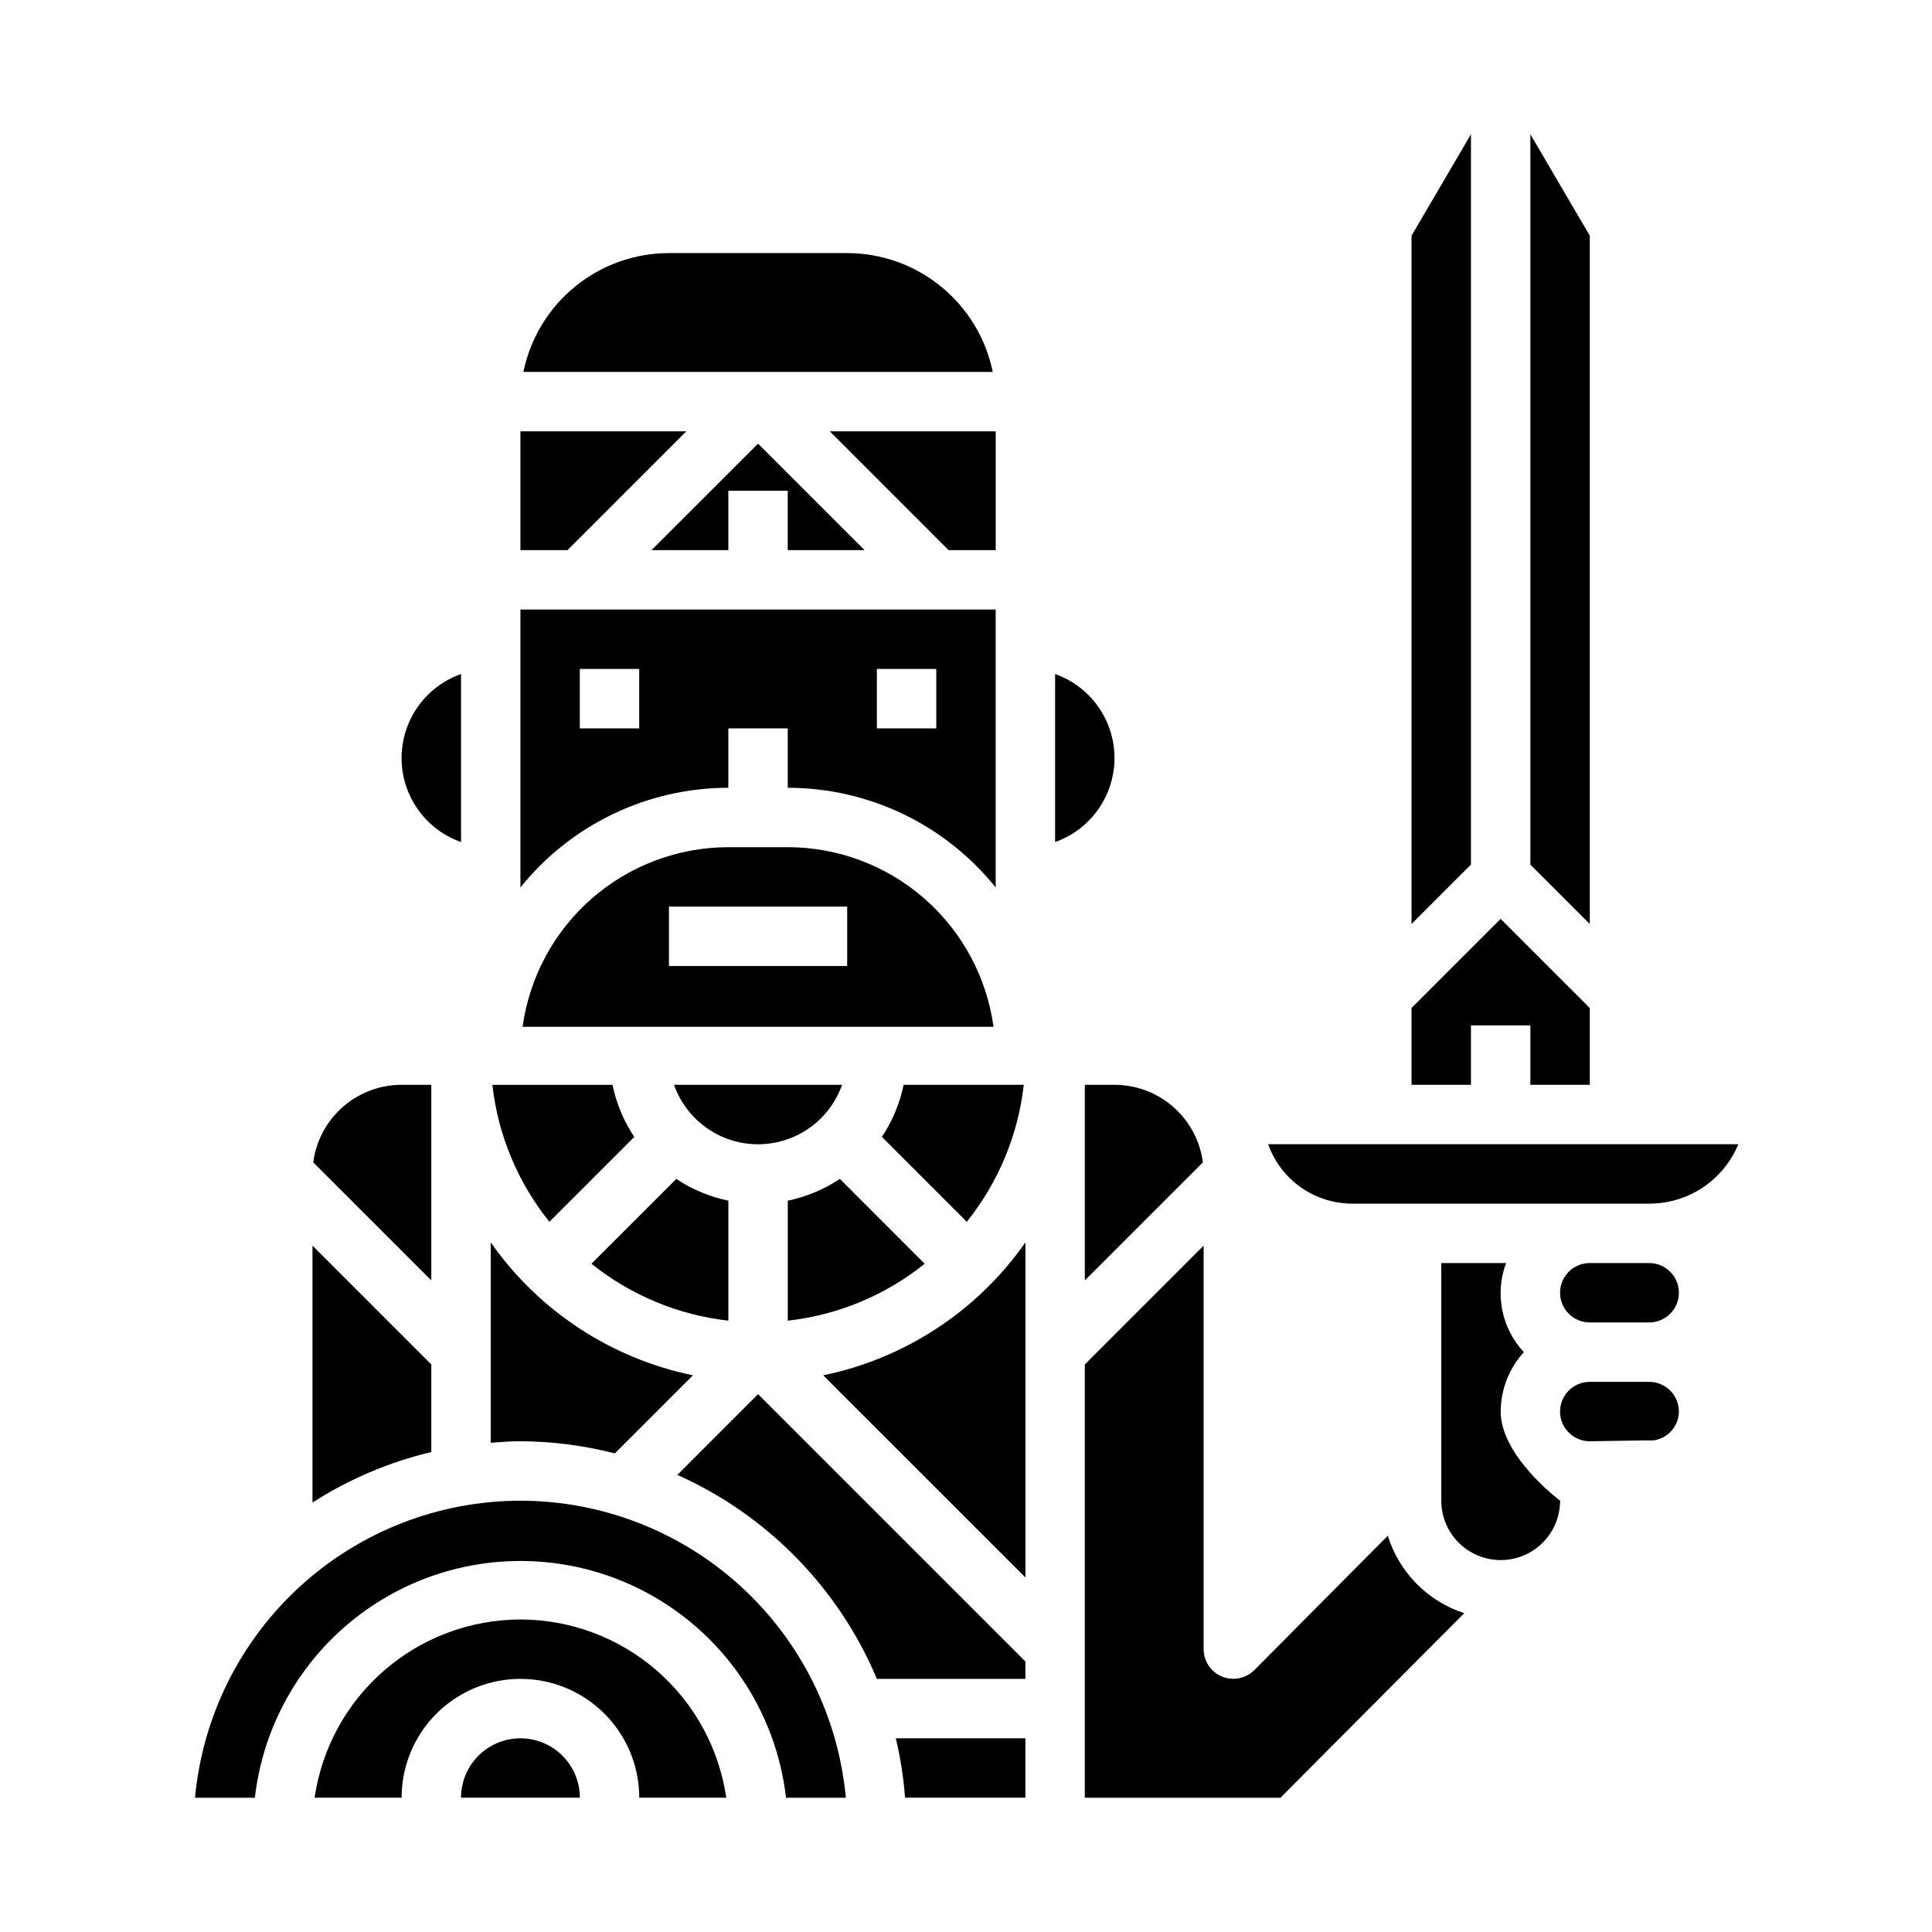 <?xml version="1.0" encoding="UTF-8"?>
<!-- Uploaded to: ICON Repo, www.iconrepo.com, Generator: ICON Repo Mixer Tools -->
<svg fill="#000000" width="800px" height="800px" version="1.1" viewBox="144 144 512 512" xmlns="http://www.w3.org/2000/svg">
 <g>
  <path d="m368.51 211.07h-47.234c-9.07 0.008-17.859 3.148-24.887 8.883-7.027 5.738-11.859 13.719-13.684 22.605h124.38c-1.824-8.887-6.656-16.867-13.684-22.605-7.027-5.734-15.816-8.875-24.887-8.883z"/>
  <path d="m373.12 289.79-28.23-28.227-28.23 28.227h20.359v-15.742h15.742v15.742z"/>
  <path d="m395.39 289.79h12.484v-31.488h-43.973z"/>
  <path d="m352.77 368.51h-15.742c-13.305 0.012-26.156 4.84-36.18 13.59-10.02 8.75-16.539 20.832-18.352 34.012h124.8c-1.812-13.18-8.332-25.262-18.355-34.012-10.02-8.75-22.871-13.578-36.176-13.59zm15.742 31.488h-47.23v-15.746h47.23z"/>
  <path d="m439.36 344.89c-0.008-4.883-1.523-9.645-4.34-13.633-2.82-3.984-6.805-7.004-11.406-8.637v44.539c4.602-1.633 8.586-4.652 11.406-8.637 2.816-3.988 4.332-8.75 4.34-13.633z"/>
  <path d="m266.18 367.16v-44.539c-6.184 2.18-11.18 6.832-13.797 12.844-2.617 6.012-2.617 12.84 0 18.852 2.617 6.008 7.613 10.664 13.797 12.844z"/>
  <path d="m337.02 352.77v-15.742h15.742v15.742c21.422 0.008 41.688 9.723 55.105 26.418v-73.648h-125.95v73.652-0.004c13.418-16.695 33.684-26.41 55.105-26.418zm39.359-31.488h15.742v15.742l-15.742 0.004zm-78.719 0h15.742v15.742l-15.742 0.004z"/>
  <path d="m325.89 258.3h-43.973v31.488h12.484z"/>
  <path d="m565.31 206.46-15.746-26.875v193.54l15.746 15.742z"/>
  <path d="m533.82 415.74h15.742v15.746h15.746v-20.359l-23.617-23.617-23.617 23.617v20.359h15.746z"/>
  <path d="m366.57 456.42c-4.184 2.793-8.871 4.754-13.801 5.769v31.805c13.281-1.488 25.863-6.719 36.281-15.086z"/>
  <path d="m533.82 179.58-15.746 26.875v182.41l15.746-15.742z"/>
  <path d="m300.74 478.9c10.422 8.367 23.004 13.598 36.285 15.086v-31.797c-4.93-1.016-9.613-2.969-13.801-5.762z"/>
  <path d="m431.49 431.49v51.844l31.293-31.293h-0.004c-0.742-5.684-3.527-10.902-7.84-14.688-4.309-3.781-9.844-5.867-15.578-5.863z"/>
  <path d="m367.16 431.49h-44.539c2.18 6.18 6.832 11.176 12.844 13.793s12.84 2.617 18.852 0c6.008-2.617 10.664-7.613 12.844-13.793z"/>
  <path d="m415.31 431.49h-31.84c-1.016 4.926-2.973 9.613-5.766 13.797l22.5 22.5c8.375-10.422 13.617-23.012 15.105-36.297z"/>
  <path d="m511.78 550.98-35.344 35.59c-2.242 2.258-5.625 2.945-8.574 1.742-2.945-1.207-4.875-4.07-4.887-7.254v-106.95l-31.488 31.488v114.82h51.836l48.719-48.902v0.004c-9.684-3.156-17.238-10.812-20.262-20.539z"/>
  <path d="m323.5 534.86c23.848 10.656 42.754 29.984 52.883 54.062h39.359v-4.613l-70.848-70.848z"/>
  <path d="m362.16 508.47 53.586 53.582v-88.805c-12.703 18.156-31.879 30.758-53.586 35.223z"/>
  <path d="m541.7 518.08c0.02-5.828 2.207-11.441 6.141-15.742-2.906-3.109-4.887-6.965-5.719-11.137-0.836-4.172-0.488-8.492 0.996-12.48h-17.164v62.977c0 5.625 3.004 10.82 7.875 13.633 4.871 2.812 10.871 2.812 15.742 0s7.871-8.008 7.871-13.633c0 0-15.742-11.73-15.742-23.617z"/>
  <path d="m480.07 447.23c1.633 4.602 4.648 8.586 8.637 11.402 3.988 2.82 8.75 4.336 13.633 4.344h78.719c5.055 0.012 10-1.477 14.203-4.281 4.207-2.801 7.484-6.793 9.414-11.465z"/>
  <path d="m581.05 510.21h-15.742c-4.348 0-7.875 3.523-7.875 7.871s3.527 7.871 7.875 7.871c0 0 16.484-0.285 16.855-0.227h-0.004c3.844-0.508 6.731-3.766 6.762-7.644 0-2.086-0.828-4.09-2.305-5.566-1.477-1.477-3.477-2.305-5.566-2.305z"/>
  <path d="m581.05 478.72h-15.742c-4.348 0-7.875 3.523-7.875 7.871s3.527 7.871 7.875 7.871h15.742c4.348 0 7.871-3.523 7.871-7.871s-3.523-7.871-7.871-7.871z"/>
  <path d="m281.92 604.67c-4.176 0-8.18 1.656-11.133 4.609s-4.609 6.957-4.609 11.133h31.488c0-4.176-1.66-8.18-4.613-11.133s-6.957-4.609-11.133-4.609z"/>
  <path d="m312.09 445.29c-2.793-4.184-4.754-8.871-5.769-13.797h-31.84c1.492 13.285 6.734 25.875 15.113 36.297z"/>
  <path d="m258.3 431.49h-7.871c-5.734-0.004-11.27 2.082-15.582 5.863-4.309 3.785-7.094 9.004-7.836 14.688l31.289 31.293z"/>
  <path d="m306.93 529.17 20.703-20.703h0.004c-21.707-4.465-40.883-17.066-53.586-35.223v53.105c2.606-0.203 5.211-0.402 7.871-0.402 8.438 0.035 16.84 1.117 25.008 3.223z"/>
  <path d="m258.3 505.59-31.488-31.488v68.086c9.668-6.203 20.312-10.73 31.488-13.383z"/>
  <path d="m383.85 620.41h31.891v-15.742h-34.344c1.227 5.176 2.051 10.438 2.453 15.742z"/>
  <path d="m281.92 541.7c-21.598 0.023-42.406 8.109-58.355 22.668-15.949 14.559-25.891 34.547-27.883 56.051h15.855c2.672-23.234 16.641-43.652 37.328-54.562 20.684-10.914 45.426-10.914 66.109 0 20.688 10.91 34.656 31.328 37.328 54.562h15.855c-1.988-21.504-11.934-41.492-27.883-56.051-15.949-14.559-36.758-22.645-58.355-22.668z"/>
  <path d="m281.92 573.18c-13.246 0.016-26.047 4.797-36.059 13.469-10.016 8.672-16.578 20.656-18.488 33.762h23.059c0-11.25 6.004-21.645 15.746-27.27 9.742-5.625 21.742-5.625 31.488 0 9.742 5.625 15.742 16.02 15.742 27.27h23.059c-1.91-13.105-8.473-25.09-18.488-33.762-10.012-8.672-22.812-13.453-36.059-13.469z"/>
 </g>
</svg>